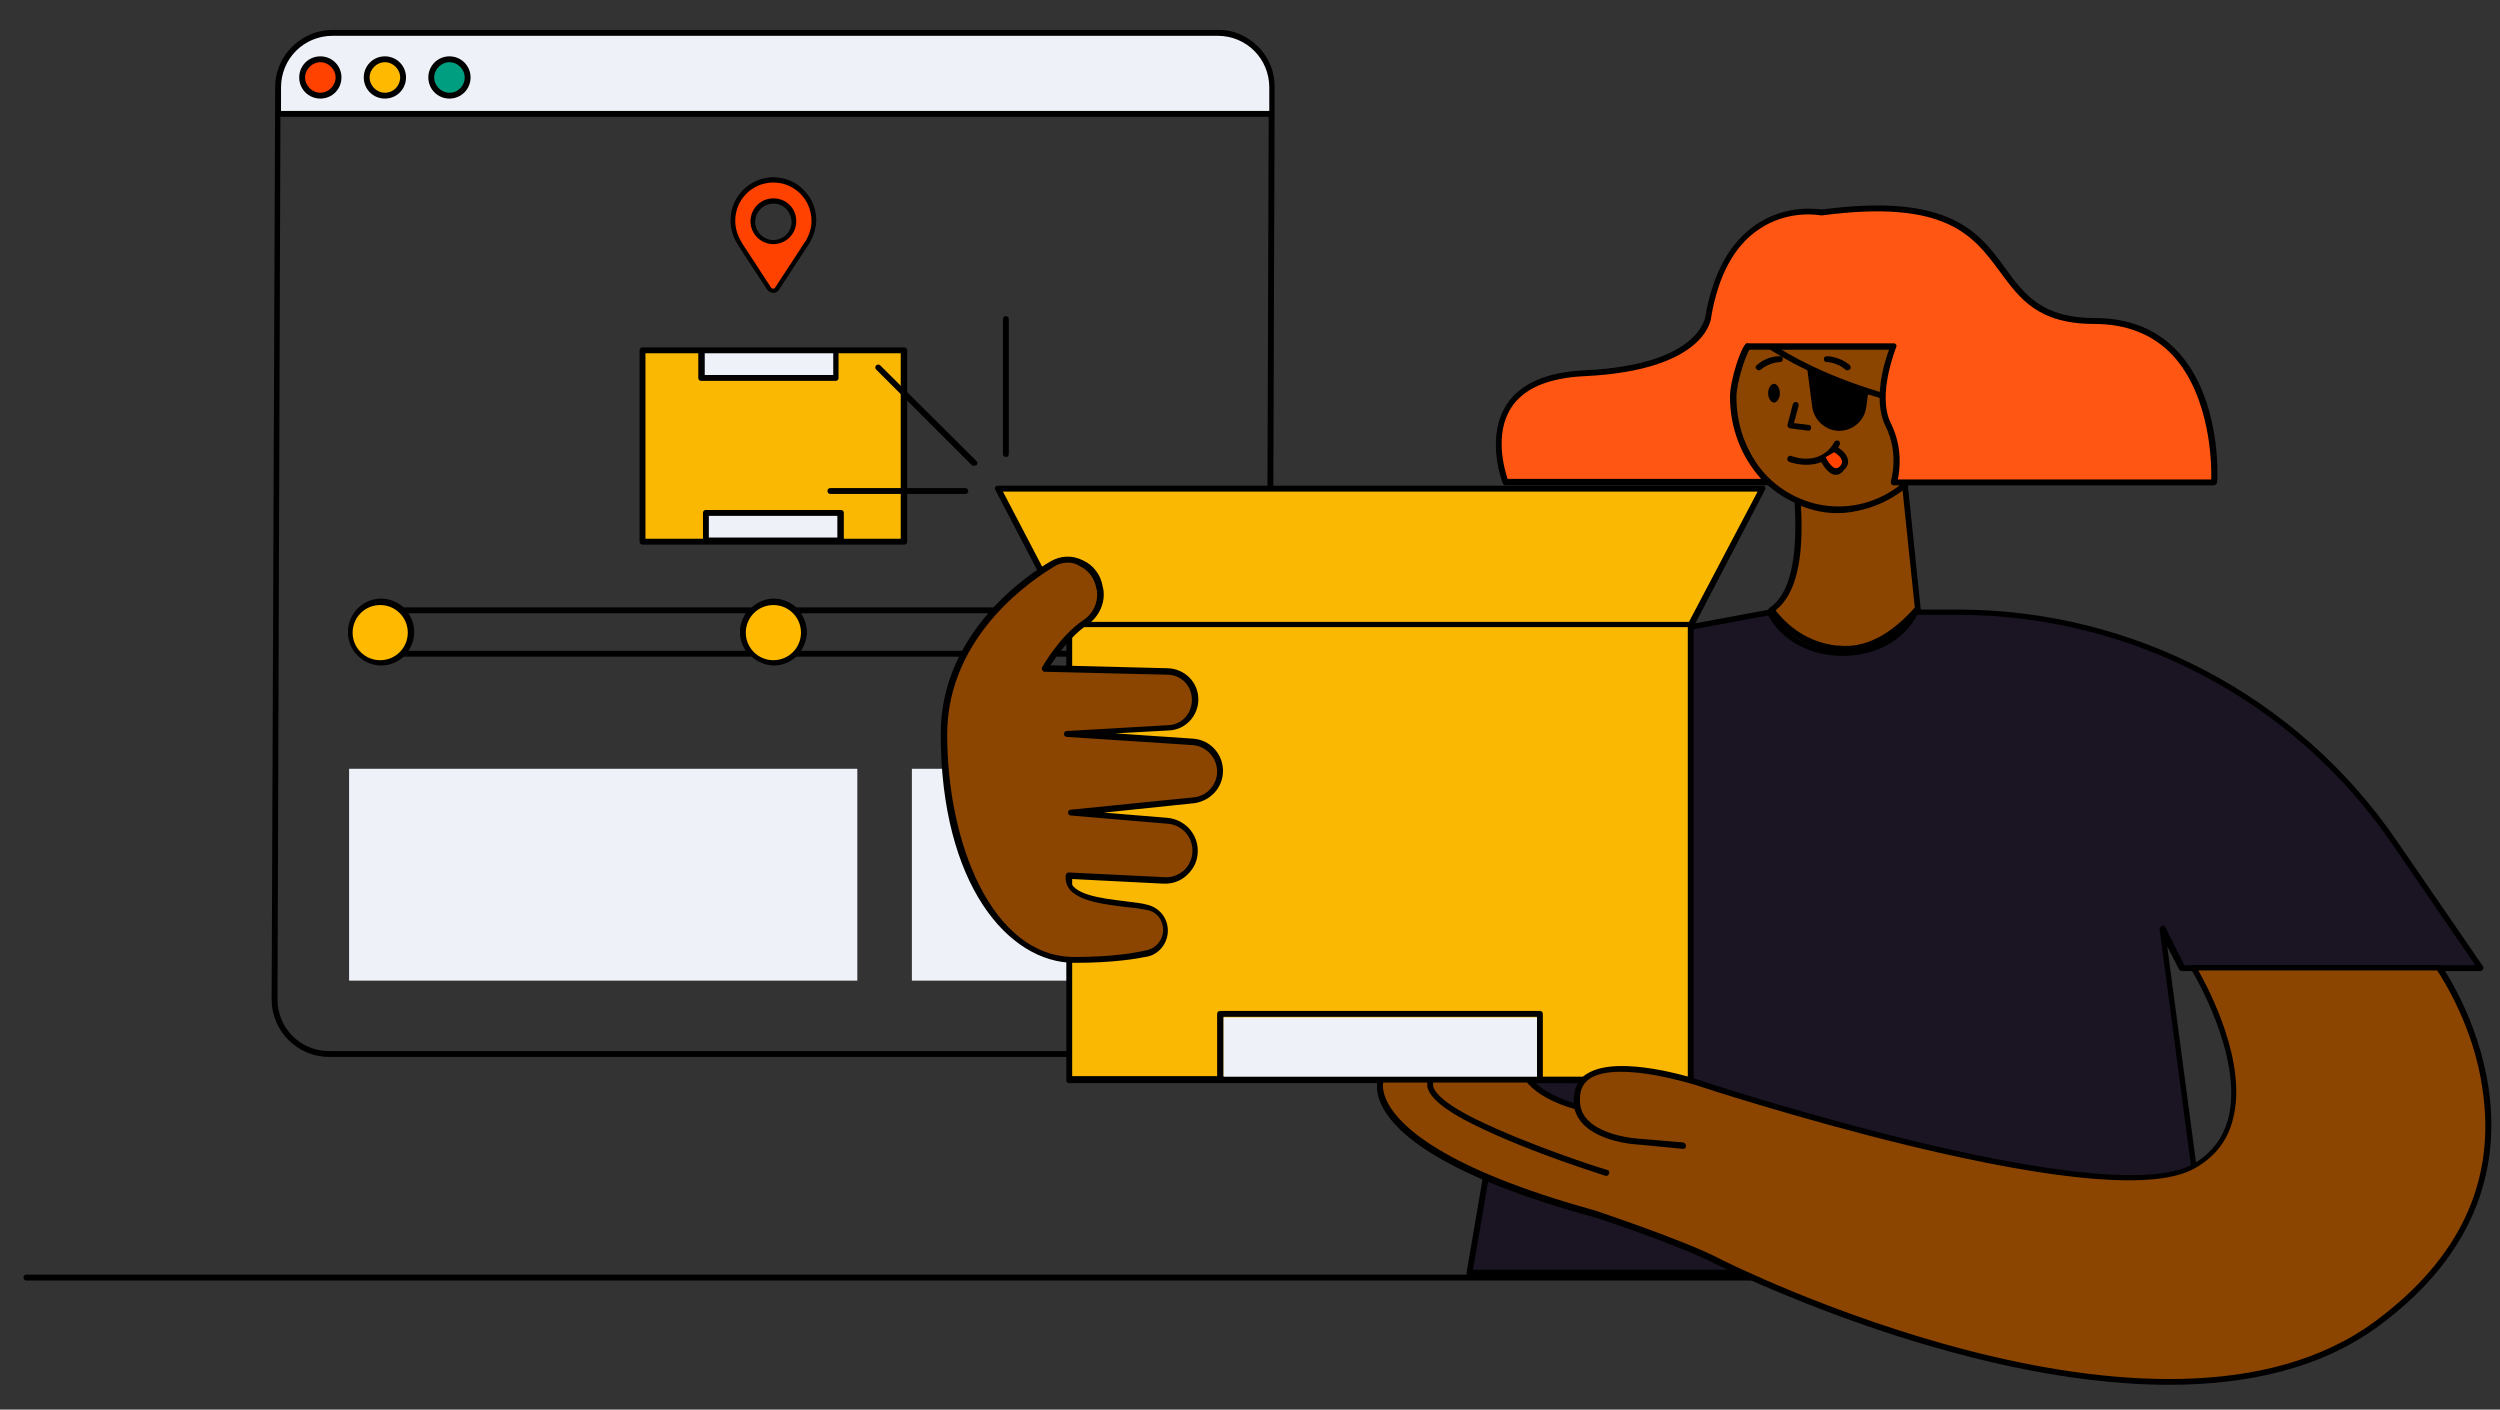 <?xml version="1.0" encoding="utf-8"?>
<!-- Generator: Adobe Illustrator 25.3.1, SVG Export Plug-In . SVG Version: 6.00 Build 0)  -->
<svg version="1.1" id="Layer_1" xmlns="http://www.w3.org/2000/svg" xmlns:xlink="http://www.w3.org/1999/xlink" x="0px" y="0px"
	 viewBox="0 0 426 240.2" style="enable-background:new 0 0 426 240.2;" xml:space="preserve">
<rect x="0" y="0" width="426" height="240.2" fill="#333333" stroke="none"/>
<style type="text/css">
	.st0{fill-rule:evenodd;clip-rule:evenodd;fill:#FFBA00;}
	.st1{fill-rule:evenodd;clip-rule:evenodd;fill:#EEF2F8;}
	.st2{fill-rule:evenodd;clip-rule:evenodd;fill:#FF4200;}
	.st3{fill-rule:evenodd;clip-rule:evenodd;fill:#009E80;}
	.st4{fill-rule:evenodd;clip-rule:evenodd;}
	.st5{fill-rule:evenodd;clip-rule:evenodd;fill:#FAB803;}
	.st6{fill-rule:evenodd;clip-rule:evenodd;fill:#1A1423;}
	.st7{fill:none;}
	.st8{fill-rule:evenodd;clip-rule:evenodd;fill:#8B4500;}
	.st9{fill-rule:evenodd;clip-rule:evenodd;fill:#FF5613;}
</style>
<g id="Master_x2F_Spot_Illustration_x2F_Track_Your_Package">
	<g id="Group-63" transform="translate(145, 130)">
		<g id="Tracker_1_" transform="translate(0.286, -0) scale(1 1)">
			<g id="Tracker_x2F_Package">
				<g id="Tracker" transform="translate(43, 45)">
					<path id="Fill-1" class="st0" d="M-61.7-67.2c0,2.9,2.3,5.2,5.2,5.2c2.9,0,5.2-2.3,5.2-5.2c0-2.9-2.3-5.2-5.2-5.2
						C-59.4-72.5-61.7-70.1-61.7-67.2z M-123.5-72.5c-2.9,0-5.2,2.3-5.2,5.2c0,2.9,2.3,5.2,5.2,5.2s5.2-2.3,5.2-5.2
						C-118.3-70.1-120.6-72.5-123.5-72.5"/>
					<path id="Fill-3" class="st1" d="M19.2-169.4h-150.8c-5.1,0-9.3,4.2-9.3,9.3l0,4.5H28.5l0-4.5
						C28.5-165.2,24.3-169.4,19.2-169.4"/>
					<path id="Fill-5" class="st2" d="M-130.6-161.8c0,1.7-1.4,3.1-3.1,3.1c-1.7,0-3.1-1.4-3.1-3.1c0-1.7,1.4-3.1,3.1-3.1
						C-132-164.9-130.6-163.5-130.6-161.8"/>
					<path id="Fill-7" class="st0" d="M-119.6-161.8c0,1.7-1.4,3.1-3.1,3.1c-1.7,0-3.1-1.4-3.1-3.1c0-1.7,1.4-3.1,3.1-3.1
						C-121-164.9-119.6-163.5-119.6-161.8"/>
					<path id="Fill-9" class="st3" d="M-108.6-161.8c0,1.7-1.4,3.1-3.1,3.1c-1.7,0-3.1-1.4-3.1-3.1c0-1.7,1.4-3.1,3.1-3.1
						C-110-164.9-108.6-163.5-108.6-161.8"/>
					<path id="Fill-11" class="st4" d="M-111.7-159.2c-1.4,0-2.6-1.2-2.6-2.6c0-1.4,1.2-2.6,2.6-2.6c1.4,0,2.6,1.2,2.6,2.6
						C-109.1-160.4-110.2-159.2-111.7-159.2L-111.7-159.2z M-111.7-165.4c-2,0-3.6,1.6-3.6,3.6s1.6,3.6,3.6,3.6c2,0,3.6-1.6,3.6-3.6
						S-109.7-165.4-111.7-165.4L-111.7-165.4z M-122.7-159.2c-1.4,0-2.6-1.2-2.6-2.6c0-1.4,1.2-2.6,2.6-2.6c1.4,0,2.6,1.2,2.6,2.6
						C-120.1-160.4-121.2-159.2-122.7-159.2L-122.7-159.2z M-122.7-165.4c-2,0-3.6,1.6-3.6,3.6s1.6,3.6,3.6,3.6c2,0,3.6-1.6,3.6-3.6
						S-120.7-165.4-122.7-165.4L-122.7-165.4z M-133.7-159.2c-1.4,0-2.6-1.2-2.6-2.6c0-1.4,1.2-2.6,2.6-2.6c1.4,0,2.6,1.2,2.6,2.6
						C-131.1-160.4-132.3-159.2-133.7-159.2L-133.7-159.2z M-133.7-165.4c-2,0-3.6,1.6-3.6,3.6s1.6,3.6,3.6,3.6s3.6-1.6,3.6-3.6
						S-131.7-165.4-133.7-165.4L-133.7-165.4z M28-156.1h-168.4l0-4c0-4.9,3.9-8.8,8.8-8.8H19.2c4.9,0,8.8,3.9,8.8,8.8L28-156.1z
						 M27.4-4.7c0,4.9-3.9,8.8-8.8,8.8h-150.8c-4.9,0-8.8-3.9-8.8-8.8l0.5-150.4H27.9L27.4-4.7z M22.1-169.5
						c-0.9-0.3-1.9-0.4-2.9-0.4h-150.8c-2,0-3.9,0.6-5.5,1.7c-2.6,1.8-4.3,4.7-4.3,8.1L-142-4.7c0,5.4,4.4,9.8,9.8,9.8H18.6
						c5.4,0,9.8-4.4,9.8-9.8l0.5-150.4h0l0-5C29-164.5,26.1-168.2,22.1-169.5L22.1-169.5z"/>
					<path id="Fill-55" class="st1" d="M15.7-67.2c0,2.9-2.3,5.2-5.2,5.2c-2.9,0-5.2-2.3-5.2-5.2c0-2.9,2.3-5.2,5.2-5.2
						C13.3-72.5,15.7-70.1,15.7-67.2"/>
					<path id="Fill-56" class="st4" d="M10.5-62.5c-2.6,0-4.7-2.1-4.7-4.7c0-2.6,2.1-4.7,4.7-4.7c2.6,0,4.7,2.1,4.7,4.7
						C15.2-64.6,13.1-62.5,10.5-62.5L10.5-62.5z M-56.5-62.5c-2.6,0-4.7-2.1-4.7-4.7c0-2.6,2.1-4.7,4.7-4.7s4.7,2.1,4.7,4.7
						C-51.8-64.6-53.9-62.5-56.5-62.5L-56.5-62.5z M-128.2-67.2c0-2.6,2.1-4.7,4.7-4.7c2.6,0,4.7,2.1,4.7,4.7c0,2.6-2.1,4.7-4.7,4.7
						C-126.1-62.5-128.2-64.6-128.2-67.2L-128.2-67.2z M-61.2-70.5c-0.6,0.9-1,2-1,3.2c0,1.2,0.4,2.3,1,3.2h-57.5c0.6-0.9,1-2,1-3.2
						c0-1.2-0.4-2.3-1-3.2H-61.2z M5.7-70.5c-0.6,0.9-1,2-1,3.2c0,1.2,0.4,2.3,1,3.2h-57.5c0.6-0.9,1-2,1-3.2c0-1.2-0.4-2.3-1-3.2
						H5.7z M10.5-73c-1.5,0-2.8,0.6-3.8,1.5h-59.3c-1-0.9-2.4-1.5-3.8-1.5c-1.5,0-2.8,0.6-3.8,1.5h-59.3c-1-0.9-2.4-1.5-3.8-1.5
						c-3.2,0-5.7,2.6-5.7,5.7c0,3.2,2.6,5.7,5.7,5.7c1.5,0,2.8-0.6,3.8-1.5h59.3c1,0.9,2.4,1.5,3.8,1.5c1.5,0,2.8-0.6,3.8-1.5H6.6
						c1,0.9,2.4,1.5,3.8,1.5c3.2,0,5.7-2.6,5.7-5.7C16.2-70.4,13.6-73,10.5-73L10.5-73z"/>
					<polygon id="Box" class="st5" points="-78.8,-82.7 -34.2,-82.7 -34.2,-115.3 -78.8,-115.3 					"/>
					<polygon id="Fill-58" class="st1" points="-68,-82.9 -45.1,-82.9 -45.1,-87.6 -68,-87.6 					"/>
					<polygon id="Fill-59" class="st1" points="-68.7,-110.6 -45.8,-110.6 -45.8,-115.3 -68.7,-115.3 					"/>
					<path id="Fill-60" class="st4" d="M-34.7-83.2h-9.8v-4.4c0-0.3-0.2-0.5-0.5-0.5H-68c-0.3,0-0.5,0.2-0.5,0.5v4.4h-9.8v-31.6h9
						v4.2c0,0.3,0.2,0.5,0.5,0.5h22.9c0.3,0,0.5-0.2,0.5-0.5v-4.2h10.6V-83.2z M-67.5-83.4h21.9v-3.7h-21.9V-83.4z M-68.2-111.1
						h21.9v-3.7h-21.9V-111.1z M-34.2-115.8h-44.6c-0.3,0-0.5,0.2-0.5,0.5v32.6c0,0.3,0.2,0.5,0.5,0.5h44.6c0.3,0,0.5-0.2,0.5-0.5
						v-32.6C-33.7-115.6-34-115.8-34.2-115.8L-34.2-115.8z"/>
					<path id="Fill-61" class="st2" d="M-56.5-133.8c-1.9,0-3.5-1.6-3.5-3.5c0-1.9,1.5-3.5,3.5-3.5s3.5,1.6,3.5,3.5
						C-53.1-135.4-54.6-133.8-56.5-133.8 M-56.5-144.3c-3.8,0-6.9,3.1-6.9,6.9c0,1.4,0.4,2.8,1.2,3.9c0,0.1,0.1,0.1,0.1,0.2l4.9,7.5
						c0.3,0.5,1.1,0.5,1.4,0l5.1-7.8c0-0.1,0.1-0.1,0.1-0.2c0.6-1,1-2.3,1-3.6C-49.6-141.2-52.7-144.3-56.5-144.3"/>
					<path id="Fill-62" class="st4" d="M-56.5-140.3c-1.7,0-3.1,1.4-3.1,3.1c0,1.7,1.4,3.1,3.1,3.1s3.1-1.4,3.1-3.1
						C-53.5-139-54.8-140.3-56.5-140.3 M-56.5-133.4c-2.1,0-3.9-1.7-3.9-3.9c0-2.1,1.7-3.9,3.9-3.9s3.9,1.7,3.9,3.9
						C-52.6-135.1-54.4-133.4-56.5-133.4 M-56.5-143.9c-3.6,0-6.5,2.9-6.5,6.5c0,1.3,0.4,2.6,1.1,3.7c0,0.1,0.1,0.1,0.1,0.2l4.9,7.5
						c0.2,0.3,0.6,0.2,0.7,0l5.1-7.8c0,0,0-0.1,0.1-0.1c0.6-1.1,1-2.2,1-3.4C-50-141-52.9-143.9-56.5-143.9 M-56.5-125.1
						c-0.4,0-0.8-0.2-1.1-0.6l-4.9-7.5c0-0.1-0.1-0.1-0.1-0.2c-0.8-1.2-1.2-2.6-1.2-4.1c0-4,3.3-7.3,7.3-7.3c4,0,7.3,3.3,7.3,7.3
						c0,1.3-0.4,2.6-1.1,3.8c0,0,0,0.1-0.1,0.2l-5.1,7.8C-55.7-125.3-56.1-125.1-56.5-125.1"/>
					<path id="Fill-14" class="st1" d="M-128.8-7.9h86.6V-44h-86.6V-7.9z M-32.9-7.9h48.5V-44h-48.5V-7.9z"/>
				</g>
			</g>
		</g>
		<path id="Fill-16" class="st4" d="M261.1,88.2h-401.6c-0.3,0-0.5-0.2-0.5-0.5s0.2-0.5,0.5-0.5h401.6c0.3,0,0.5,0.2,0.5,0.5
			S261.3,88.2,261.1,88.2"/>
	</g>
	<g id="Master_x2F_Character_x2F_Torso_1_" transform="translate(238, 88) scale(1 1)">
		<g id="Master_x2F_Character_x2F_Torso">
			<g id="Torso_Body" transform="translate(0, 44.768) scale(1 1)">
				<g id="Torso_Body_x2F_Box_Open">
					<g id="Group-21" transform="translate(45, 91)">
						<path id="Tshirt" class="st6" d="M18.6-119.5c1.9,4.1,6.7,7,12.4,7c5.6,0,10.4-2.9,12.4-7h7.2c29.7,0,57.6,14.7,74.4,39.2
							l14.7,21.4H88.8l-3.3-6.7l7.8,58.7H-32.6l10.4-60.9l0.9-44.3L18.6-119.5z"/>
						<path id="Fill-3_1_" class="st4" d="M-32-7.4H92.7L85-65.4c0-0.2,0.1-0.5,0.4-0.6c0.2-0.1,0.5,0,0.6,0.3l3.2,6.4h49.6
							L124.6-80c-16.7-24.4-44.4-39-74-39h-6.9c-2.2,4.3-7.1,7-12.7,7c-5.6,0-10.5-2.7-12.7-6.9l-39.1,7.3l-0.9,43.9L-32-7.4z
							 M93.3-6.3H-32.6c-0.2,0-0.3-0.1-0.4-0.2c-0.1-0.1-0.1-0.3-0.1-0.4l10.4-60.9l0.9-44.2c0-0.2,0.2-0.4,0.4-0.5l39.9-7.4
							c0.2,0,0.5,0.1,0.6,0.3c1.9,4.1,6.6,6.7,11.9,6.7c5.3,0,10-2.6,11.9-6.7c0.1-0.2,0.3-0.3,0.5-0.3h7.2
							c29.9,0,57.9,14.7,74.8,39.4l14.7,21.4c0.1,0.2,0.1,0.4,0,0.5c-0.1,0.2-0.3,0.3-0.5,0.3H88.8c-0.2,0-0.4-0.1-0.5-0.3l-2-3.9
							l7.4,55.6c0,0.1,0,0.3-0.1,0.4C93.6-6.4,93.5-6.3,93.3-6.3L93.3-6.3z"/>
						<line id="Fill-5_1_" class="st7" x1="-118.5" y1="-139.5" x2="-141.5" y2="-139.5"/>
						<line id="Fill-7_1_" class="st7" x1="-111.6" y1="-168.8" x2="-111.6" y2="-145.8"/>
						<line id="Fill-9_1_" class="st7" x1="-117.1" y1="-144.3" x2="-133.4" y2="-160.6"/>
						<polygon id="Box_1_" class="st5" points="17.3,-140.6 -113,-140.6 -100.8,-117.3 -100.8,-117.3 -100.8,-39.8 5.1,-39.8 
							5.1,-117.3 5.1,-117.3 						"/>
						<path id="Fill-13" class="st4" d="M4.8-117.8h-105.3l-11.6-22.2H16.5L4.8-117.8z M4.6-40.3h-24.7V-51c0-0.3-0.2-0.5-0.5-0.5
							h-54.5c-0.3,0-0.5,0.2-0.5,0.5v10.6h-24.7v-76.5H4.6V-40.3z M-74.5-40.4h53.4v-10.1h-53.4V-40.4z M17.8-140.8
							c-0.1-0.2-0.3-0.2-0.4-0.2H-113c-0.2,0-0.3,0.1-0.4,0.2c-0.1,0.2-0.1,0.3,0,0.5l12.1,23.2v77.4c0,0.3,0.2,0.5,0.5,0.5H5.1
							c0.3,0,0.5-0.2,0.5-0.5v-77.3l12.1-23.2C17.9-140.5,17.8-140.7,17.8-140.8L17.8-140.8z M-133-161.5c-0.2-0.2-0.5-0.2-0.7,0
							c-0.2,0.2-0.2,0.5,0,0.7l16.3,16.3c0.1,0.1,0.2,0.1,0.4,0.1c0.1,0,0.3-0.1,0.4-0.1c0.2-0.2,0.2-0.5,0-0.7L-133-161.5z
							 M-111.6-145.9c0.3,0,0.5-0.2,0.5-0.5v-23c0-0.3-0.2-0.5-0.5-0.5c-0.3,0-0.5,0.2-0.5,0.5v23
							C-112.1-146.1-111.9-145.9-111.6-145.9L-111.6-145.9z M-118.5-140.6h-23c-0.3,0-0.5,0.2-0.5,0.5c0,0.3,0.2,0.5,0.5,0.5h23
							c0.3,0,0.5-0.2,0.5-0.5C-118-140.3-118.2-140.6-118.5-140.6L-118.5-140.6z"/>
						<polygon id="Fill-16_1_" class="st1" points="-74.5,-40.3 -21.1,-40.3 -21.1,-50.4 -74.5,-50.4 						"/>
						<path id="Skin" class="st8" d="M-79.7-97.4l-21.5-1.4l17.3-1c2.5-0.2,4.5-2.3,4.5-4.8c0-2.6-2.1-4.8-4.7-4.8l-20.9-0.5
							c0,0,3-5.2,6.9-7.8c1.9-1.2,2.9-3.4,2.5-5.6l-0.1-0.4c-0.6-3.8-4.8-5.8-8.1-3.9c-6.3,3.7-18.4,13.8-18.4,29
							c0,24.2,10.7,38.4,22.2,38.4c6.4,0,10.3-0.6,12.6-1.2c1.8-0.5,3-2.1,3-3.9c0-1.9-1.3-3.5-3.1-3.9c-4.1-1-14.1-0.6-13.5-5.3
							l16.3,0.8c2.9,0.2,5.4-2.2,5.4-5.1c0-2.6-2-4.8-4.6-5.1l-16.5-1.4l20.9-2.1c2.5-0.3,4.4-2.4,4.4-4.9
							C-75.1-95-77.1-97.2-79.7-97.4 M132.7-58.8H90.8c0,0,15.4,25.1,0,33.8C75.5-16.4,6.2-39.3,6.2-39.3s-18.8-6.2-20.3,1.7
							c-0.2,0.9-0.2,1.7,0,2.4c0,0-5.6-1.3-8.3-4.6h-25.2c0,0-4.4,11.6,36.4,22.8c0,0,14.9,4.9,21.3,8.3C16.3-5.4,86.6,28,122,1.8
							S132.7-58.8,132.7-58.8"/>
						<path id="Fill-19" class="st4" d="M121.7,1.4C85.1,28.4,10.9-8.8,10.2-9.2c-6.3-3.3-21.2-8.2-21.4-8.3
							C-37.3-24.7-44.5-32-46.5-35.8c-0.9-1.7-0.9-2.9-0.8-3.5h7.5c0,0.2,0,0.4,0,0.6c0.3,1.9,2.9,4.1,8,6.6
							c9.9,4.9,22.3,8.6,22.4,8.7c0,0,0.1,0,0.1,0c0.2,0,0.4-0.1,0.5-0.4c0.1-0.3-0.1-0.6-0.3-0.6c-0.1,0-12.4-3.8-22.3-8.6
							c-6.1-3-7.3-4.9-7.4-5.8c0-0.2,0-0.4,0-0.5h16c2.5,2.9,7,4.2,8.1,4.5c1.5,5.7,10.9,6.1,11.3,6.1L3.8-28c0,0,0,0,0,0
							c0.3,0,0.5-0.2,0.5-0.5c0-0.3-0.2-0.5-0.5-0.6l-7.1-0.6c-0.1,0-9.4-0.4-10.4-5.6c-0.1-0.7-0.1-1.4,0-2.2
							c0.2-1.1,0.8-2,1.8-2.6c5-2.9,17.7,1.2,17.8,1.2c0.2,0.1,17.6,5.8,36.6,10.4c25.7,6.2,42,7.5,48.5,3.8
							c3.4-1.9,5.6-4.7,6.5-8.4c2.5-9.6-4.1-22.1-5.9-25.3h40.7c0.9,1.4,6.2,9.5,7.7,20.1C142.4-22.6,136.2-9.3,121.7,1.4
							 M133.1-59.1c-0.1-0.1-0.3-0.2-0.4-0.2H90.8c-0.2,0-0.4,0.1-0.4,0.3c-0.1,0.2-0.1,0.4,0,0.5c0.1,0.1,9,14.8,6.3,25.3
							c-0.9,3.4-2.9,6-6,7.8C75.6-17,7-39.5,6.3-39.8c-0.5-0.2-13.3-4.3-18.7-1.1c-1.3,0.7-2,1.8-2.3,3.3c-0.1,0.6-0.2,1.2-0.1,1.8
							c-1.6-0.5-5.3-1.8-7.3-4.2c-0.1-0.1-0.2-0.2-0.4-0.2h-25.2c-0.2,0-0.4,0.1-0.5,0.3c0,0.1-0.7,1.8,0.7,4.6
							c2.4,4.8,10.7,12,36,18.9c0.2,0,15,4.9,21.2,8.2C10.3-8,50.5,12.2,86.6,12.2c13.2,0,25.8-2.7,35.7-10
							C157.8-23.9,133.3-58.8,133.1-59.1"/>
						<path id="Fill-20" class="st4" d="M-101-127.9c-0.8,0-1.7,0.2-2.4,0.7c-3,1.8-18.2,11.4-18.2,28.6c0,18.4,7.6,37.9,21.7,37.9
							c6.5,0,10.4-0.7,12.5-1.2c1.5-0.4,2.6-1.8,2.6-3.4c0-1.7-1.1-3.1-2.7-3.4c-1-0.2-2.3-0.4-3.6-0.5c-4.8-0.6-10.7-1.3-10.3-5.4
							c0-0.3,0.3-0.5,0.5-0.5l16.3,0.8c1.3,0.1,2.5-0.4,3.4-1.2c0.9-0.9,1.4-2.1,1.4-3.3c0-2.4-1.8-4.4-4.2-4.6l-16.5-1.4
							c-0.3,0-0.5-0.2-0.5-0.5c0-0.3,0.2-0.5,0.5-0.5l20.9-2.1c2.3-0.2,4-2.2,4-4.4c0-2.3-1.8-4.3-4.1-4.5l-21.5-1.4
							c-0.3,0-0.5-0.2-0.5-0.5c0-0.3,0.2-0.5,0.5-0.5l17.3-1c2.3-0.1,4-2,4-4.3c0-2.4-1.8-4.3-4.2-4.3l-20.9-0.5
							c-0.2,0-0.3-0.1-0.4-0.3c-0.1-0.2-0.1-0.3,0-0.5c0.1-0.2,3.1-5.4,7-8c1.7-1.1,2.6-3.1,2.3-5.1l-0.1-0.4
							c-0.3-1.6-1.3-3-2.8-3.7C-99.6-127.7-100.3-127.9-101-127.9 M-99.9-59.7c-11.3,0-22.8-13.4-22.8-39
							c0-17.7,15.6-27.6,18.7-29.4c1.7-1,3.7-1.1,5.5-0.2c1.8,0.8,3.1,2.5,3.4,4.5l0.1,0.4c0.4,2.3-0.7,4.7-2.7,6.1
							c-2.9,1.9-5.3,5.4-6.3,6.9l20,0.5c2.9,0.1,5.2,2.4,5.2,5.3c0,2.8-2.2,5.2-5,5.3l-9.2,0.5l13.3,0.9c2.9,0.2,5.1,2.6,5.1,5.5
							c0,2.8-2.1,5.1-4.9,5.5l-15.4,1.6l10.9,0.9c2.9,0.3,5.1,2.7,5.1,5.6c0,1.6-0.6,3-1.8,4.1c-1.1,1.1-2.6,1.6-4.2,1.5l-15.8-0.8
							c0.3,2.7,5.3,3.3,9.4,3.8c1.4,0.2,2.8,0.3,3.8,0.6c2.1,0.5,3.5,2.3,3.5,4.4c0,2.1-1.4,3.9-3.3,4.4
							C-89.3-60.4-93.2-59.7-99.9-59.7"/>
					</g>
				</g>
			</g>
			<g id="Torso_Head" transform="translate(189.79, 120) scale(1 1)">
				<g id="Torso_Head_x2F_Funny">
					<path id="Path-2" class="st8" d="M-126-104.1c3.7-2.4,5.2-8.6,4.5-18.5c5.8,2.7,11.9,1.8,18.3-2.8l2.2,21.2
						c-4.4,5-8.9,7.3-13.5,6.8C-119.2-98-123-100.2-126-104.1z"/>
					<path id="Path-2-Copy" d="M-103.5-125.8c-6.2,4.5-12.1,5.4-17.8,2.8c-0.3-0.2-0.7,0.1-0.7,0.5c0.6,9.8-0.8,15.8-4.3,18.1
						c-0.2,0.2-0.3,0.5-0.1,0.7c3.1,4,7.1,6.3,11.8,6.8c4.8,0.5,9.5-1.8,14-6.9c0.1-0.1,0.1-0.2,0.1-0.4l-2.2-21.2
						C-102.7-125.8-103.2-126-103.5-125.8z M-103.6-124.5l2.1,20.1l0.1-0.2c-4.3,4.9-8.7,7.1-13.1,6.6l-0.4,0
						c-4-0.5-7.4-2.4-10.1-5.7l-0.2-0.3l0.1-0.1c3.3-2.7,4.7-8.5,4.2-17.5l0-0.2l0.3,0.1c5.3,2.1,10.9,1.3,16.6-2.5L-103.6-124.5z"
						/>
					<g id="Head" transform="translate(8, 9)">
						<path id="Combined-Shape" class="st8" d="M-122.5-130.2c-10.1,0-18.3-8.7-18.3-19.4c0-10.7,8.2-19.4,18.3-19.4
							c10.1,0,18.3,8.7,18.3,19.4C-104.2-138.9-112.4-130.2-122.5-130.2z"/>
						<path id="Fill-18" class="st4" d="M-122.5-168.5c-9.8,0-17.8,8.5-17.8,18.9s8,18.9,17.8,18.9c9.8,0,17.8-8.5,17.8-18.9
							S-112.7-168.5-122.5-168.5 M-122.5-129.7c-10.4,0-18.8-8.9-18.8-19.9c0-11,8.4-19.9,18.8-19.9s18.8,8.9,18.8,19.9
							C-103.7-138.6-112.2-129.7-122.5-129.7"/>
						<path id="Fill-21" class="st4" d="M-127.6-143.6C-127.7-143.6-127.7-143.6-127.6-143.6l-3.1-0.4c-0.1,0-0.3-0.1-0.4-0.2
							c-0.1-0.1-0.1-0.3-0.1-0.4l0.9-3.5c0.1-0.3,0.3-0.4,0.6-0.4c0.3,0.1,0.4,0.3,0.4,0.6l-0.8,3l2.5,0.3c0.3,0,0.5,0.3,0.4,0.6
							C-127.2-143.8-127.4-143.6-127.6-143.6"/>
						<path id="Fill-22" class="st4" d="M-122.5-150c0,0.9-0.5,1.6-1,1.6c-0.6,0-1-0.7-1-1.6c0-0.9,0.5-1.6,1-1.6
							C-123-151.6-122.5-150.9-122.5-150"/>
						<path id="Fill-23" class="st4" d="M-132.5-150c0,0.9-0.5,1.6-1,1.6s-1-0.7-1-1.6c0-0.9,0.5-1.6,1-1.6S-132.5-150.9-132.5-150"
							/>
						<path id="Fill-24" class="st4" d="M-121-153.9c-0.1,0-0.2,0-0.3-0.1c-1.5-1.3-3.2-1.3-3.2-1.3c-0.3,0-0.5-0.2-0.5-0.5
							c0-0.3,0.2-0.5,0.5-0.5c0.1,0,2.1,0,3.9,1.5c0.2,0.2,0.2,0.5,0.1,0.7C-120.7-154-120.8-153.9-121-153.9"/>
						<path id="Fill-25" class="st4" d="M-136.1-153.9c-0.1,0-0.3-0.1-0.4-0.2c-0.2-0.2-0.2-0.5,0.1-0.7c1.8-1.6,3.8-1.5,3.9-1.5
							c0.3,0,0.5,0.2,0.5,0.5c0,0.3-0.2,0.5-0.5,0.5c0,0-1.7,0-3.3,1.3C-135.8-153.9-136-153.9-136.1-153.9"/>
						<path id="Fill-26" class="st4" d="M-128-137.8c-1.6,0-2.9-0.5-2.9-0.5c-0.3-0.1-0.4-0.4-0.3-0.7c0.1-0.3,0.4-0.4,0.7-0.3
							c0.2,0.1,4.9,1.9,7.3-2.4c0.1-0.2,0.4-0.3,0.7-0.2c0.2,0.1,0.3,0.4,0.2,0.7C-123.8-138.4-126.1-137.8-128-137.8"/>
						<path id="Fill-27" class="st2" d="M-125.2-138.8c0,0,1.6,3.4,3.2,1.8c1.6-1.6-1-3.1-1-3.1"/>
						<path id="Fill-28" class="st4" d="M-122.9-136.1c-0.1,0-0.2,0-0.3,0c-1.4-0.3-2.3-2.3-2.4-2.5c-0.1-0.3,0-0.5,0.2-0.7
							c0.3-0.1,0.5,0,0.7,0.2c0.3,0.7,1.1,1.8,1.7,1.9c0.1,0,0.4,0,0.7-0.3c0.3-0.3,0.4-0.6,0.4-0.9c-0.1-0.7-0.9-1.3-1.3-1.5
							c-0.2-0.1-0.3-0.4-0.2-0.7c0.1-0.2,0.4-0.3,0.7-0.2c0.2,0.1,1.6,0.9,1.8,2.2c0.1,0.4,0,1.1-0.7,1.7
							C-122.1-136.2-122.6-136.1-122.9-136.1"/>
					</g>
				</g>
			</g>
			<g id="Torso_Facial_Hair" transform="translate(192, 144) scale(1 1)">
				<g id="Torso_Facial_Hair_x2F_No_Face_Hair">
				</g>
			</g>
			<g id="Torso_Accesories" transform="translate(165, 117.01) scale(1 1)">
				<g id="Torso_Accesories_x2F_Eye_Patch">
					<g id="Group-3" transform="translate(37, 21)">
						<path id="Fill-1_1_" class="st4" d="M-107.9-156.4c-23.5-4.3-33.2-13.3-33.3-13.4c-0.2-0.2-0.5-0.2-0.7,0
							c-0.2,0.2-0.2,0.5,0,0.7c0.2,0.2,3.2,3,9.9,6.2c0,0,0,0.1,0,0.1l0.8,6.1c0.3,2.3,2.3,4.1,4.6,4.1c2.3,0,4.3-1.7,4.6-4l0.3-2.2
							c3.9,1.2,8.4,2.4,13.5,3.3c0,0,0.1,0,0.1,0c0.2,0,0.5-0.2,0.5-0.4C-107.4-156.1-107.6-156.3-107.9-156.4"/>
					</g>
				</g>
			</g>
			<g id="Torso_Hair" transform="translate(107.79, 57) scale(1 1)">
				<g id="Torso_Hair_x2F_Wavy_Short">
					<g id="Group-6" transform="translate(51, 60)">
						<path id="Hair" class="st9" d="M-39.9-150.2c-22,0-9.3-23.5-46.5-18.5c0,0-15.7-3.2-19.3,17.7c0,0-0.5,8.7-21.1,9.6
							s-13.5,18.5-13.5,18.5h44.8l0,0c-3.6-3.6-5.9-8.8-5.9-14.5c0-3.1,2.2-8.9,2.6-8.6h24.8c0,0-3.5,8.2-0.9,13.3
							c2.5,5.1,0.9,9.8,0.9,9.8h54.5C-19.6-122.8-17.9-150.2-39.9-150.2"/>
						<path id="Fill-3_2_" class="st4" d="M-73.4-123.3h53.4c0.1-2.5-0.1-14.2-6.6-21.2c-3.3-3.5-7.8-5.3-13.3-5.3
							c-9.6,0-12.7-4.3-16.1-8.9c-4.5-6.1-9.1-12.4-30.3-9.6c-0.1,0-0.1,0-0.2,0c-0.1,0-5.5-1.1-10.6,2.4c-4.2,2.8-6.9,7.9-8.1,14.9
							c0,0.3-0.8,9.1-21.6,10.1c-6.2,0.3-10.4,2.1-12.5,5.4c-2.9,4.5-1.1,10.6-0.6,12.1h43.2c-3.4-3.8-5.3-8.7-5.3-14
							c0-2.8,1.9-8.6,2.8-9.1c0.1,0,0.2-0.1,0.3,0h24.8c0.2,0,0.3,0.1,0.4,0.2c0.1,0.1,0.1,0.3,0,0.5c0,0.1-3.3,8.1-0.9,12.9
							C-72.5-128.7-73.1-124.8-73.4-123.3L-73.4-123.3z M-19.6-122.3h-54.5c-0.2,0-0.3-0.1-0.4-0.2c-0.1-0.1-0.1-0.3-0.1-0.5
							c0,0,1.5-4.6-0.9-9.4c-2.2-4.4-0.2-10.9,0.6-13h-23.8c-0.6,0.9-2.2,5.5-2.2,8.1c0,5.4,2.1,10.4,5.8,14.1
							c0.1,0.1,0.1,0.2,0.2,0.3c0,0.1,0,0.3-0.1,0.4c-0.1,0.1-0.2,0.2-0.4,0.2h-44.8c-0.2,0-0.4-0.1-0.5-0.3
							c-0.1-0.3-3-7.7,0.6-13.4c2.3-3.6,6.8-5.6,13.3-5.9c19.7-0.9,20.6-9.1,20.6-9.2c1.3-7.4,4.2-12.6,8.6-15.6
							c5.1-3.5,10.5-2.7,11.3-2.6c21.7-2.9,26.8,3.9,31.2,10c3.2,4.4,6.2,8.5,15.3,8.5c5.8,0,10.5,1.9,14,5.6
							c7.6,8.1,6.9,21.8,6.8,22.4C-19.1-122.5-19.3-122.3-19.6-122.3L-19.6-122.3z"/>
					</g>
				</g>
			</g>
		</g>
	</g>
</g>
</svg>
